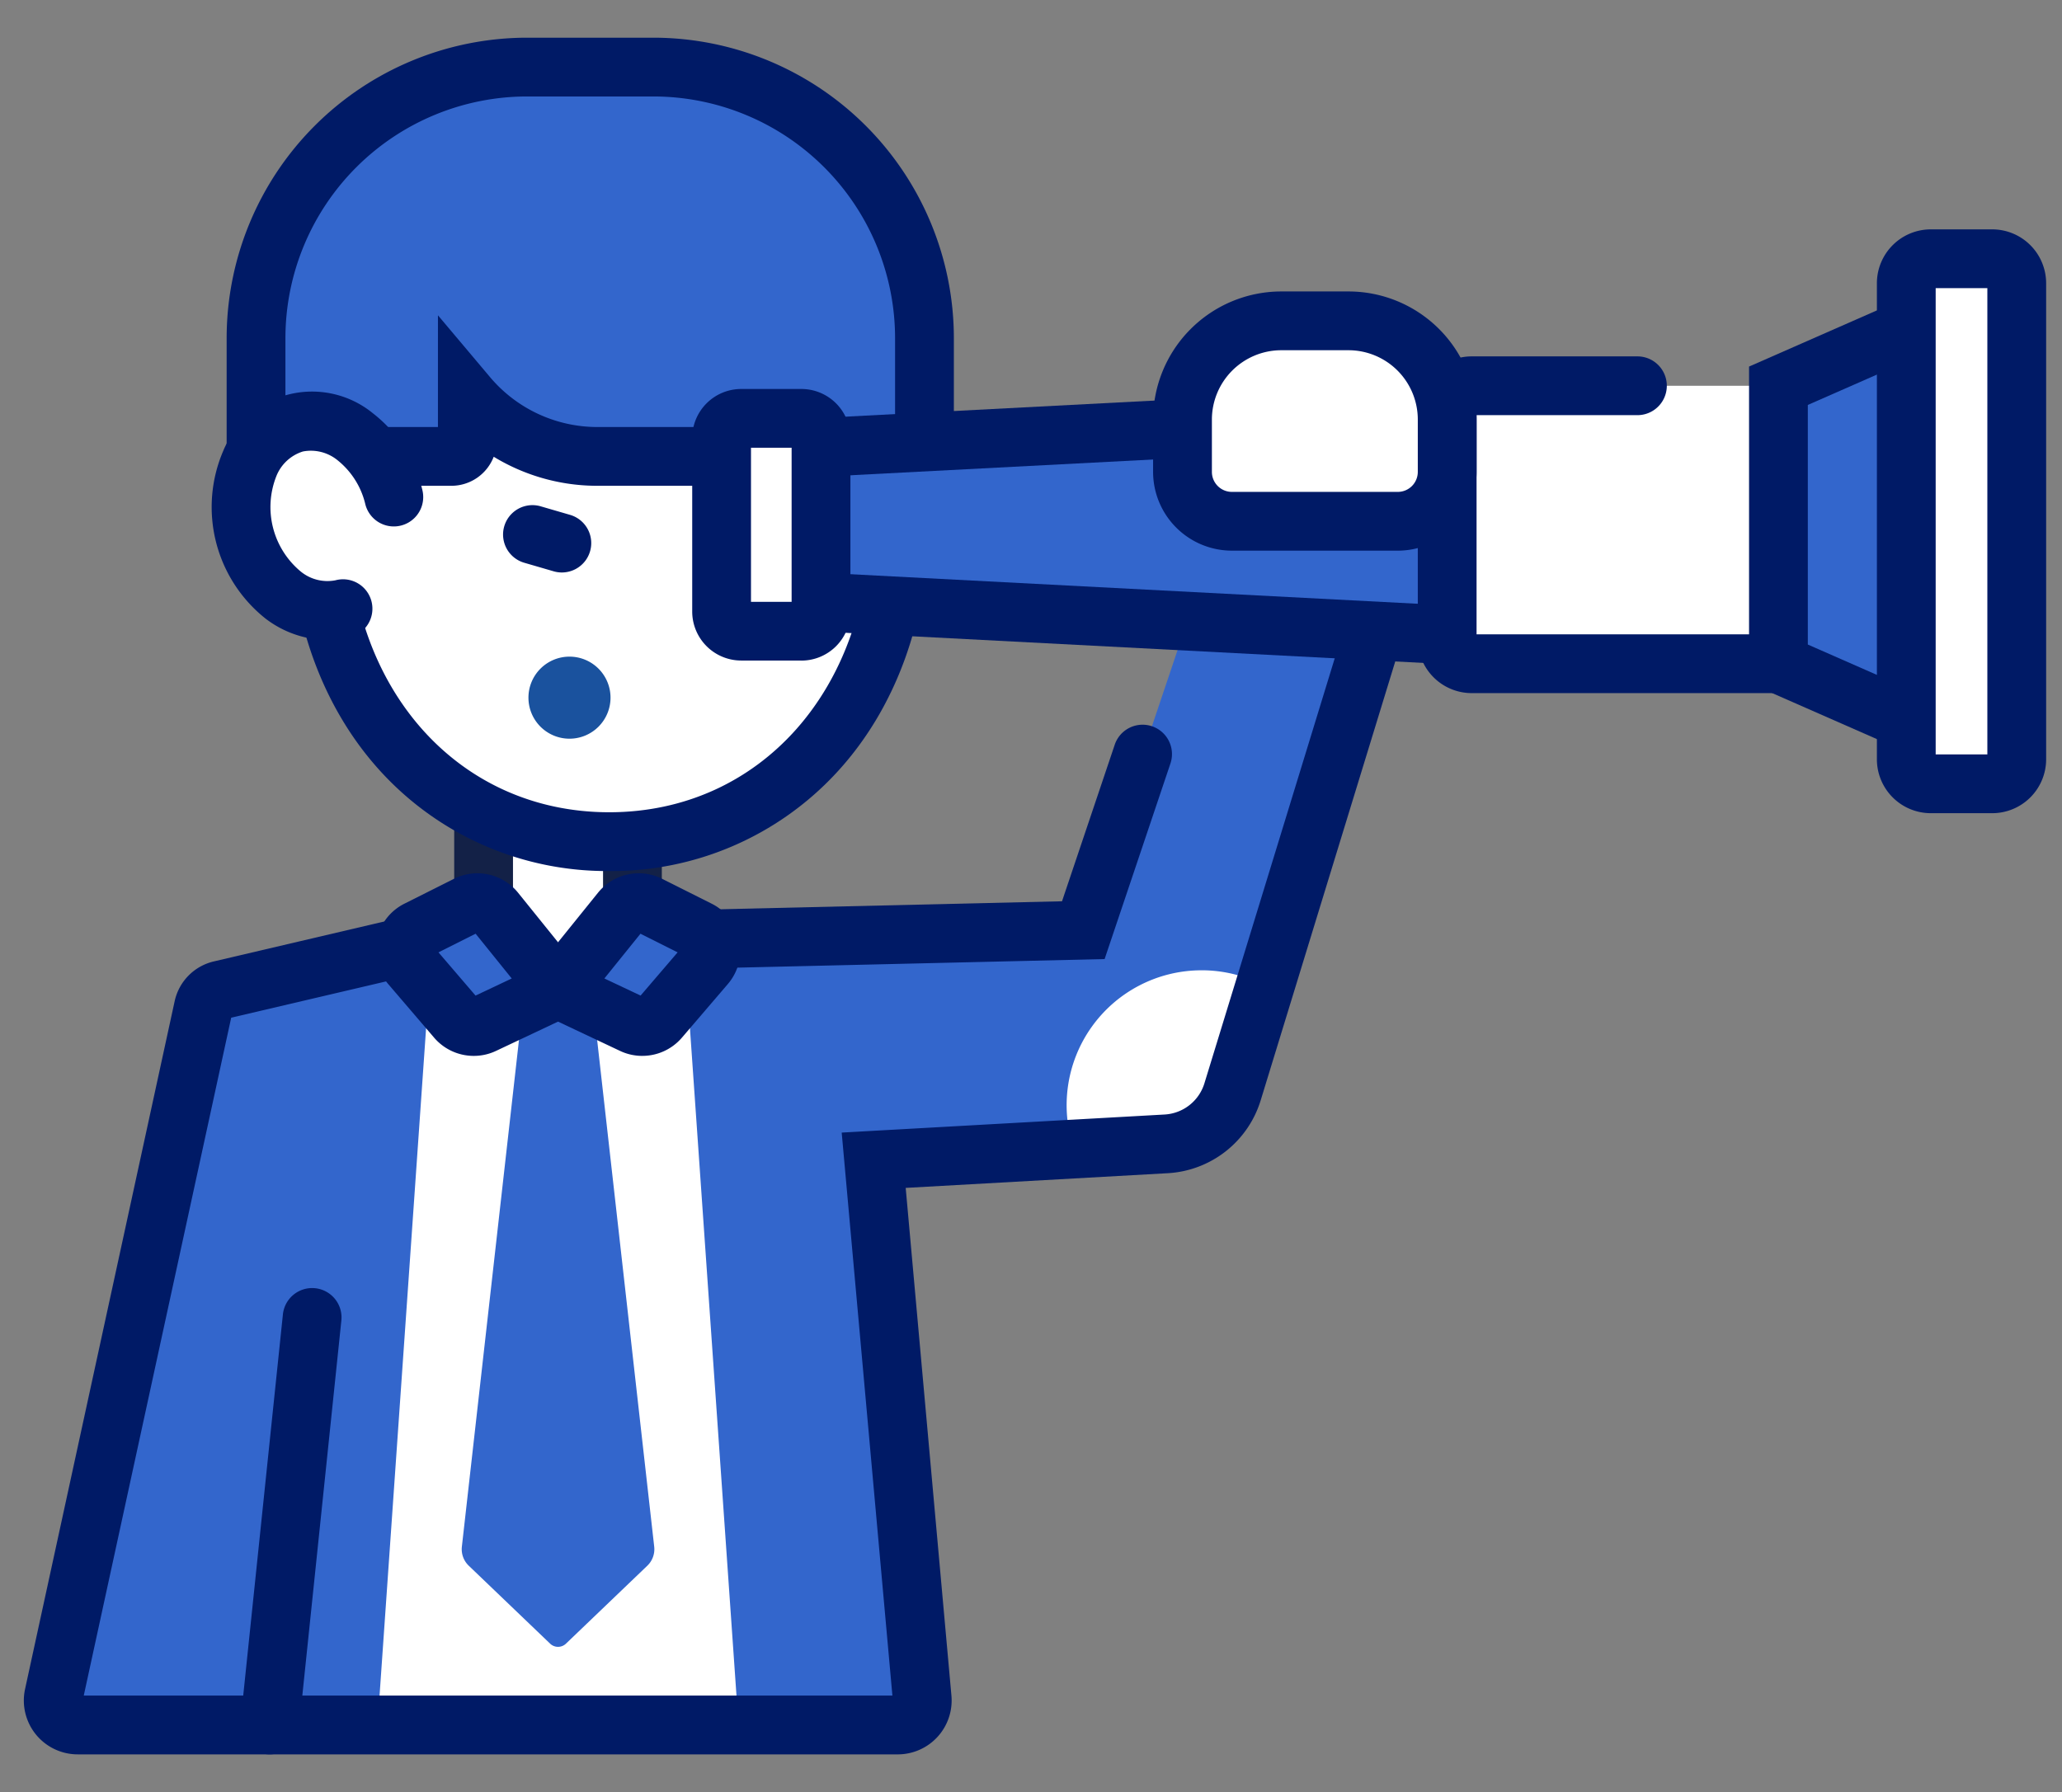 <svg xmlns="http://www.w3.org/2000/svg" width="260" height="226" viewBox="0 0 260 226"><rect x="0" y="0" width="260" height="226" fill="#808080" stroke="none"/><path d="M109.459,184.96l6.111,67.857a3.088,3.088,0,0,1-3.077,3.361l-103.4,0a3.089,3.089,0,0,1-3.018-3.744L24.94,165.666a2.853,2.853,0,0,1,2.136-2.171l42.578-9.975,15.431,3.615,50.8-1.187,13.964-41.479,24.124-.98L154.7,176.36a9.265,9.265,0,0,1-8.34,6.535Z" transform="translate(0.706 -38.638)" fill="#36c"></path><path d="M47.91,314.142a3.756,3.756,0,0,1-.389-.02,3.707,3.707,0,0,1-3.3-4.07l5.343-51.331a3.706,3.706,0,1,1,7.371.768l-5.342,51.33a3.706,3.706,0,0,1-3.681,3.322" transform="translate(-13.899 -92.896)" fill="#001a66"></path><path d="M72.206,280.956l6.9-98.942L94.97,178.3l15.86,3.714,6.9,98.942Z" transform="translate(-24.607 -63.417)" fill="#fff"></path><path d="M229.9,190.416a17.011,17.011,0,0,0-16.087,22.543l11.652-.652a9.265,9.265,0,0,0,8.34-6.535l4.1-13.358a16.929,16.929,0,0,0-8-2" transform="translate(-78.395 -68.05)" fill="#fff"></path><path d="M110.2,257.589l-103.4,0a6.794,6.794,0,0,1-6.639-8.238l18.866-86.765a6.584,6.584,0,0,1,4.915-4.992L67.36,147.419l15.816,3.7,47.735-1.115,6.646-19.742a3.706,3.706,0,0,1,7.025,2.364l-8.3,24.666-53.873,1.259L67.36,155.031l-41.208,9.654-18.59,85.49,101.962,0-6.394-71,40.732-2.28a5.578,5.578,0,0,0,5-3.92l19.275-62.871a3.706,3.706,0,1,1,7.086,2.172l-19.274,62.87a13.018,13.018,0,0,1-11.676,9.149L111.2,186.151l5.767,64.039a6.794,6.794,0,0,1-6.768,7.4" transform="translate(3 -36.343)" fill="#001a66"></path><path d="M90.29,266.975l10.255,9.825a1.442,1.442,0,0,0,2,0l10.255-9.825a2.884,2.884,0,0,0,.871-2.405l-7.918-70.314h-8.41L89.419,264.57a2.882,2.882,0,0,0,.871,2.405" transform="translate(-31.181 -69.518)" fill="#36c"></path><path d="M93.865,173.483l9.384,2.413,9.384-2.413V146.234H93.865Z" transform="translate(-32.888 -51.158)" fill="#fff"></path><path d="M110.339,174.9a3.707,3.707,0,0,1-3.706-3.706V147.646H95.277v23.543a3.706,3.706,0,0,1-7.412,0V140.234h26.18v30.955a3.707,3.707,0,0,1-3.706,3.706" transform="translate(-30.594 -48.864)" fill="#132147"></path><path d="M120.5,176.9l6.274,3.149a2.852,2.852,0,0,1,.886,4.406l-5.805,6.773a2.852,2.852,0,0,1-3.384.723l-9.411-4.446,7.94-9.846a2.855,2.855,0,0,1,3.5-.758" transform="translate(-38.697 -62.767)" fill="#36c"></path><path d="M85.678,176.9,79.4,180.048a2.852,2.852,0,0,0-.886,4.406l5.805,6.773a2.852,2.852,0,0,0,3.384.723l9.411-4.446-7.94-9.846a2.854,2.854,0,0,0-3.5-.758" transform="translate(-26.757 -62.767)" fill="#36c"></path><path d="M116.062,193.638a6.532,6.532,0,0,1-2.792-.626L99.6,186.555l10.9-13.513a6.6,6.6,0,0,1,8.046-1.746h0l6.274,3.149a6.558,6.558,0,0,1,2.036,10.13l-5.8,6.773a6.568,6.568,0,0,1-4.989,2.288m-4.779-9.762,4.565,2.157,4.671-5.45-4.684-2.351Zm3.939-5.952Z" transform="translate(-35.081 -60.478)" fill="#001a66"></path><path d="M84.2,193.638a6.568,6.568,0,0,1-4.989-2.288l-5.8-6.773a6.559,6.559,0,0,1,2.038-10.13l6.277-3.15a6.6,6.6,0,0,1,8.044,1.744l10.9,13.514L87,193.012a6.534,6.534,0,0,1-2.792.626m-4.456-13.055,4.671,5.45,4.565-2.157-4.552-5.645Zm5.3-2.658h0" transform="translate(-24.463 -60.478)" fill="#001a66"></path><path d="M60.295,82.562c0,24.61,16.374,40.691,36.572,40.691s36.572-16.081,36.572-40.691V57.188H60.295Z" transform="translate(-20.053 -17.112)" fill="#fff"></path><path d="M94.573,124.665A38.615,38.615,0,0,1,66,112.37c-7.55-8.1-11.708-19.5-11.708-32.1V51.189h80.556V80.267c0,12.606-4.158,24.007-11.707,32.1a38.615,38.615,0,0,1-28.571,12.3M61.707,58.6V80.267c0,21.43,13.822,36.986,32.866,36.986s32.866-15.555,32.866-36.986V58.6Z" transform="translate(-17.759 -14.818)" fill="#001a66"></path><path d="M131.7,40.171A34.171,34.171,0,0,0,97.524,6H81.582A34.171,34.171,0,0,0,47.411,40.171V55.1H72.05a2,2,0,0,0,2-2V47.463a21.379,21.379,0,0,0,16.4,7.636h39.242a2,2,0,0,0,2-2Z" transform="translate(-15.127 2.459)" fill="#36c"></path><path d="M127.4,56.511H88.154a25.074,25.074,0,0,1-13.068-3.663,5.72,5.72,0,0,1-5.33,3.663H41.411V37.877A37.92,37.92,0,0,1,79.288,0H95.23a37.92,37.92,0,0,1,37.877,37.877V50.8a5.715,5.715,0,0,1-5.709,5.708m-59.344-21.5,6.541,7.766A17.7,17.7,0,0,0,88.154,49.1h37.54V37.877A30.5,30.5,0,0,0,95.23,7.412H79.288A30.5,30.5,0,0,0,48.823,37.877V49.1h19.23ZM129.4,37.877h0Z" transform="translate(-12.833 4.753)" fill="#001a66"></path><path d="M51.226,78.512c5.2-1.311,10.737,2.87,12.369,9.34s-1.259,12.779-6.458,14.091S46.4,99.073,44.768,92.6s1.259-12.779,6.458-14.09" transform="translate(-13.942 -25.173)" fill="#fff"></path><path d="M52.937,103.6a13.064,13.064,0,0,1-7.845-2.736,17.953,17.953,0,0,1-5.316-21.07,12.125,12.125,0,0,1,18.916-4.773,17.347,17.347,0,0,1,6.208,9.64,3.706,3.706,0,0,1-7.187,1.813,10.06,10.06,0,0,0-3.487-5.537,5.312,5.312,0,0,0-4.383-1.116,5.3,5.3,0,0,0-3.329,3.062,10.565,10.565,0,0,0,3.044,12.066,5.31,5.31,0,0,0,4.383,1.116,3.706,3.706,0,1,1,1.813,7.186,11.52,11.52,0,0,1-2.818.348" transform="translate(-11.649 -22.883)" fill="#001a66"></path><path d="M105.256,103.935a3.727,3.727,0,0,1-1.037-.148l-3.706-1.078a3.706,3.706,0,0,1,2.07-7.118l3.706,1.078a3.707,3.707,0,0,1-1.033,7.266" transform="translate(-34.409 -31.739)" fill="#001a66"></path><path d="M158.749,81.018v19.256l87.99,4.587V76.431Z" transform="translate(-57.696 -24.469)" fill="#36c"></path><path d="M248.151,106.347l-95.4-4.973V75.082l95.4-4.973Zm-87.99-12.009,80.578,4.2V77.918l-80.578,4.2Z" transform="translate(-55.402 -22.052)" fill="#001a66"></path><path d="M333.737,106.122H293.663a3.089,3.089,0,0,1-3.088-3.088V74.157a3.089,3.089,0,0,1,3.088-3.088h40.073Z" transform="translate(-108.098 -22.419)" fill="#fff"></path><path d="M331.443,107.534H291.37a6.8,6.8,0,0,1-6.794-6.794V71.863a6.8,6.8,0,0,1,6.794-6.794h20.9a3.706,3.706,0,0,1,0,7.412H291.987v27.641h39.456a3.706,3.706,0,0,1,0,7.412" transform="translate(-105.805 -20.125)" fill="#001a66"></path><path d="M376.787,109.235,358.2,101.066V66.012l18.588-8.169Z" transform="translate(-133.954 -17.363)" fill="#36c"></path><path d="M378.2,111.4l-26-11.425V60.078l26-11.425ZM359.611,95.133l11.176,4.911V60.006l-11.176,4.911Z" transform="translate(-131.66 -13.849)" fill="#001a66"></path><path d="M395.138,111.349h-7.752a3.089,3.089,0,0,1-3.088-3.088V48.223a3.089,3.089,0,0,1,3.088-3.088h7.752a3.089,3.089,0,0,1,3.088,3.088v60.038a3.088,3.088,0,0,1-3.088,3.088" transform="translate(-143.932 -12.503)" fill="#fff"></path><path d="M392.844,112.761h-7.752a6.8,6.8,0,0,1-6.794-6.794V45.929a6.8,6.8,0,0,1,6.794-6.794h7.752a6.8,6.8,0,0,1,6.794,6.794v60.038a6.8,6.8,0,0,1-6.794,6.794m-7.134-7.412h6.516v-58.8H385.71Z" transform="translate(-141.638 -10.209)" fill="#001a66"></path><path d="M144.925,104.557h7.594a2.471,2.471,0,0,0,2.471-2.471v-21.9a2.471,2.471,0,0,0-2.471-2.471h-7.594a2.471,2.471,0,0,0-2.471,2.471v21.9a2.471,2.471,0,0,0,2.471,2.471" transform="translate(-51.466 -24.962)" fill="#fff"></path><path d="M150.225,105.969h-7.594a6.183,6.183,0,0,1-6.177-6.177V77.9a6.183,6.183,0,0,1,6.177-6.177h7.594A6.183,6.183,0,0,1,156.4,77.9v21.9a6.183,6.183,0,0,1-6.177,6.177m-6.358-7.412h5.123V79.132h-5.123Z" transform="translate(-49.172 -22.668)" fill="#001a66"></path><path d="M257.463,57.812h-8.471A12.452,12.452,0,0,0,236.54,70.264v6.6a6.226,6.226,0,0,0,6.226,6.226h20.923a6.226,6.226,0,0,0,6.226-6.226v-6.6a12.451,12.451,0,0,0-12.451-12.452" transform="translate(-87.438 -17.351)" fill="#fff"></path><path d="M261.395,84.5H240.472a9.943,9.943,0,0,1-9.932-9.931v-6.6A16.176,16.176,0,0,1,246.7,51.812h8.471a16.157,16.157,0,0,1,16.157,16.159v6.6a9.943,9.943,0,0,1-9.932,9.931M246.7,59.224a8.756,8.756,0,0,0-8.746,8.746v6.6a2.523,2.523,0,0,0,2.52,2.519h20.923a2.523,2.523,0,0,0,2.52-2.519v-6.6a8.744,8.744,0,0,0-8.745-8.746Z" transform="translate(-85.145 -15.056)" fill="#001a66"></path><path d="M108.2,126.375a5.174,5.174,0,1,1-5.174,5.174,5.173,5.173,0,0,1,5.174-5.174" transform="translate(-36.393 -43.565)" fill="#1a529e"></path><path d="M0,0H255V216.493H0Z" transform="translate(3 4.753)" fill="none"></path></svg>
